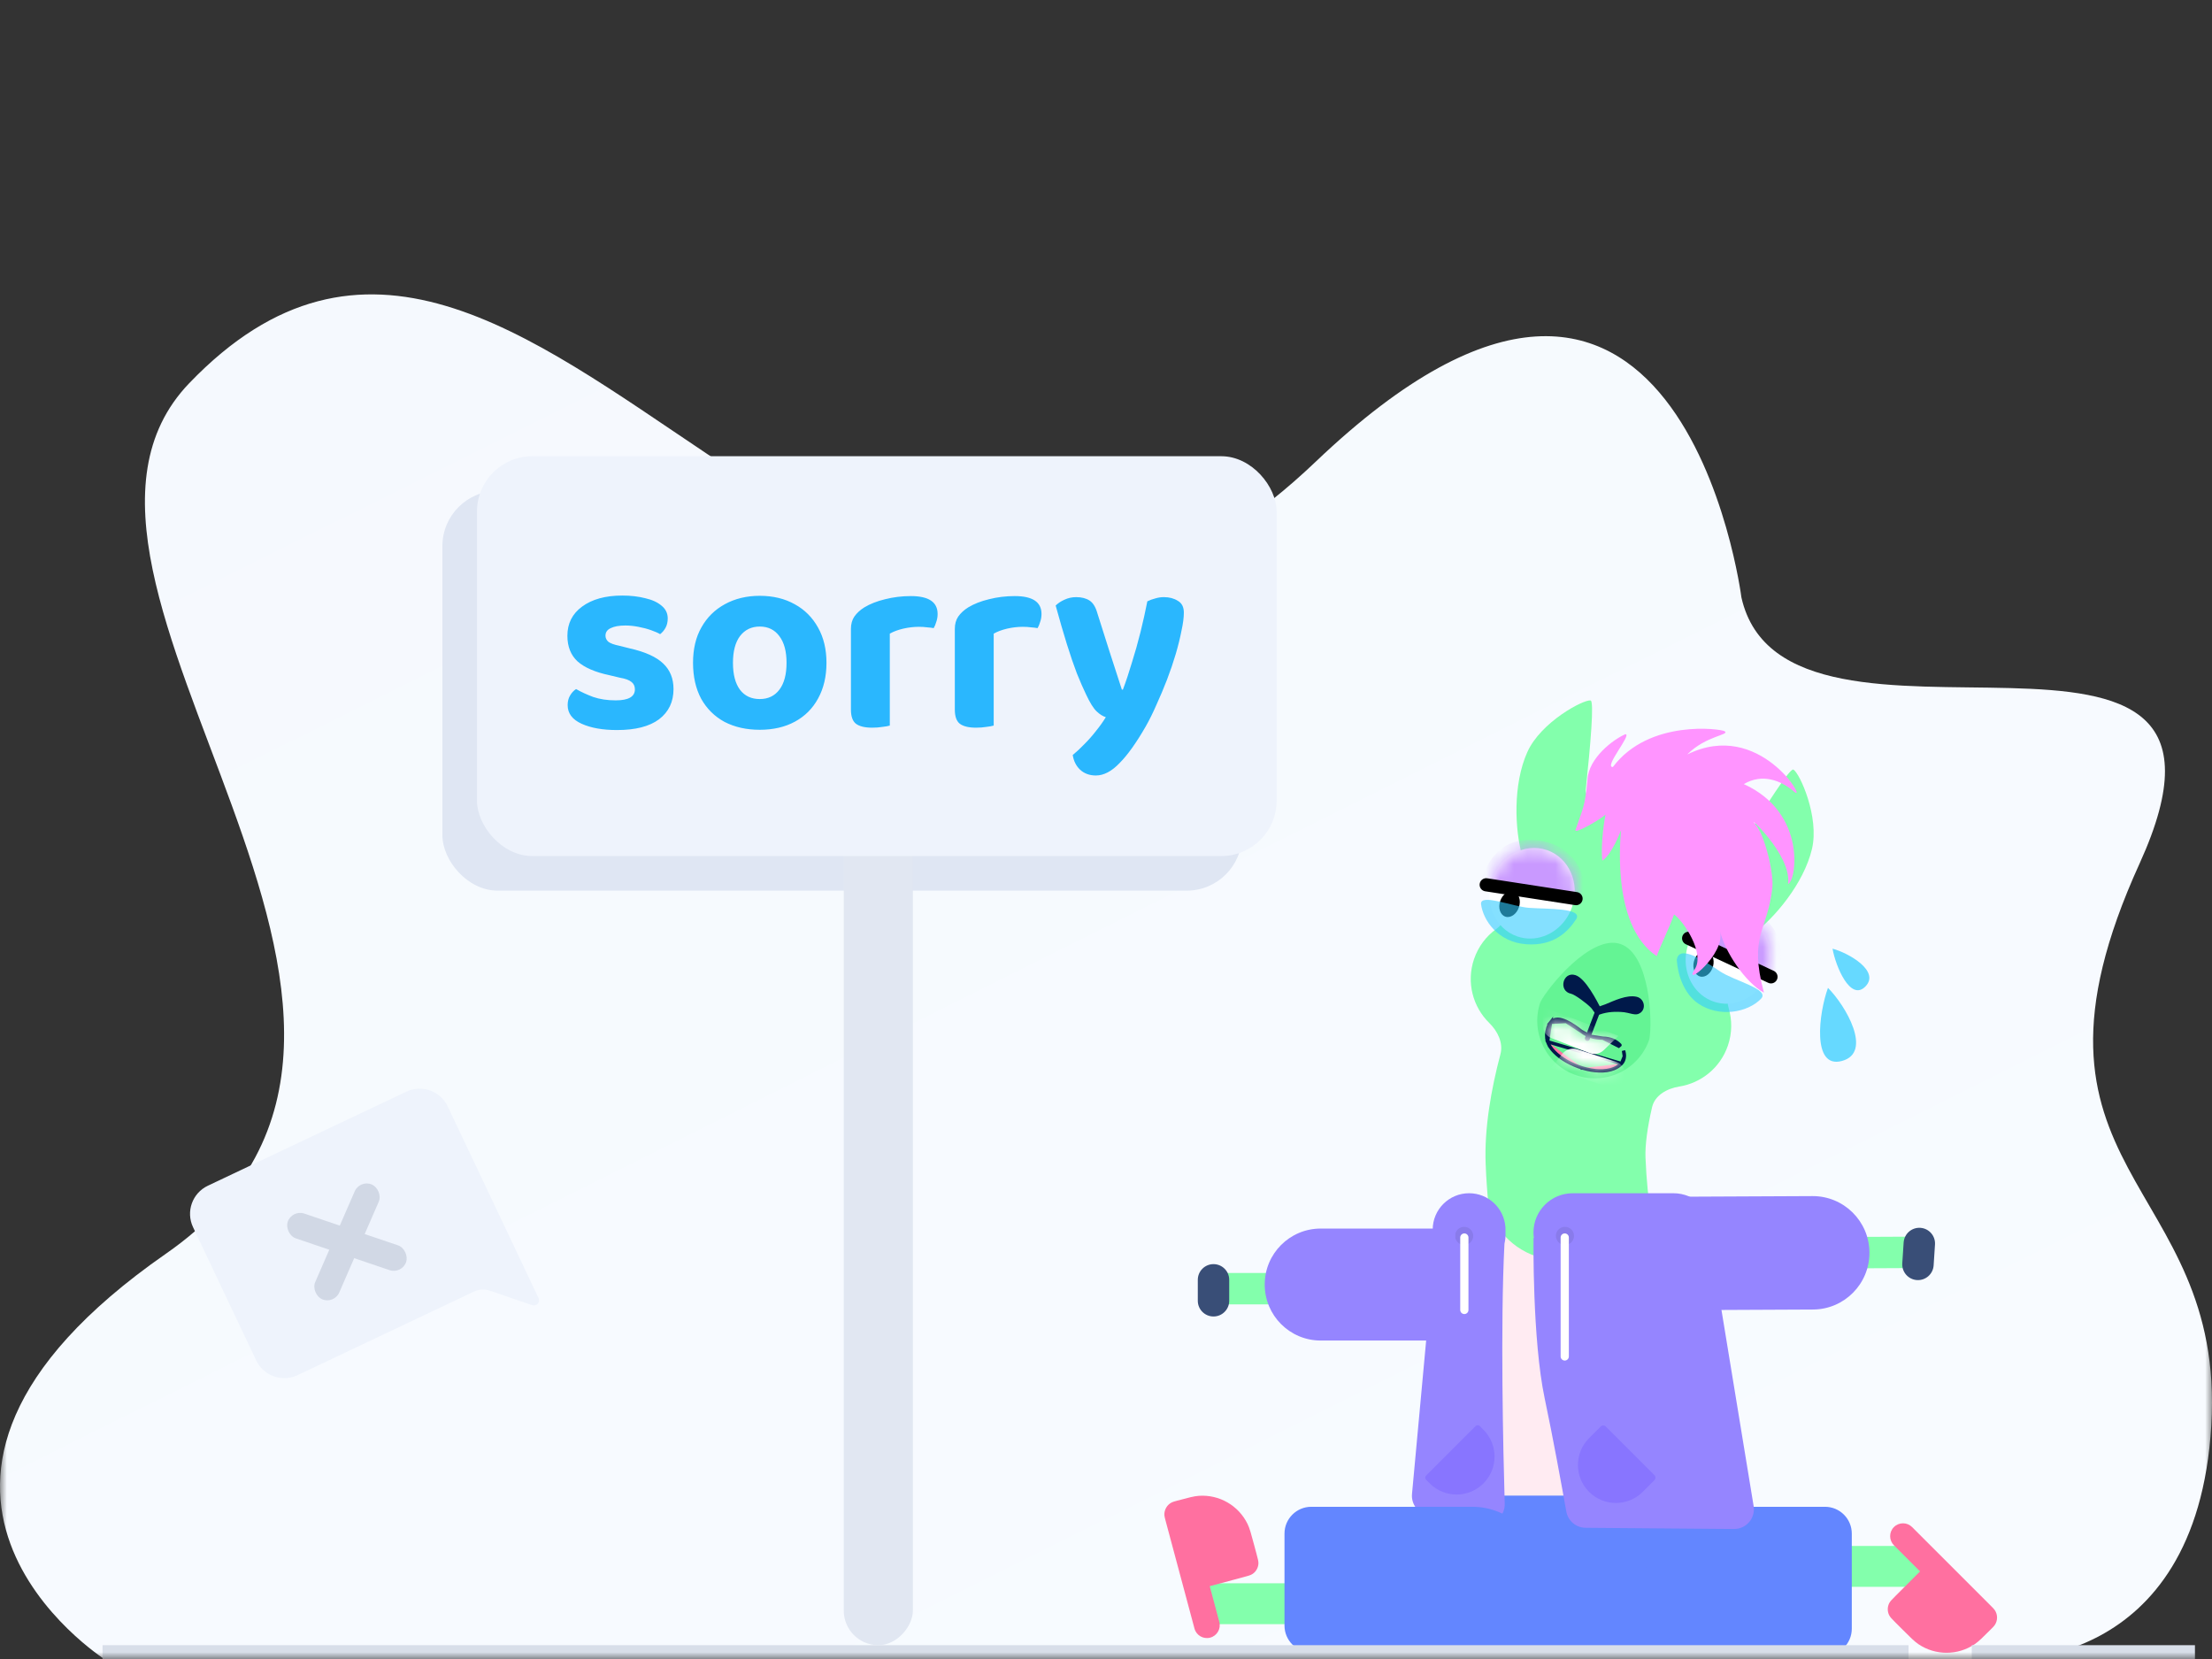 <svg width="160" height="120" viewBox="0 0 160 120" fill="none" xmlns="http://www.w3.org/2000/svg">
<rect x="0" y="0" width="160" height="120" fill="#333333" stroke="none"/>
<mask id="mask0_2217_13211" style="mask-type:alpha" maskUnits="userSpaceOnUse" x="0" y="0" width="160" height="120">
<rect width="160" height="120" fill="#D9D9D9"/>
</mask>
<g mask="url(#mask0_2217_13211)">
<path d="M125.961 43.212C125.961 43.212 121.498 8.29 95.167 33.397C61.411 65.582 38.721 1.615 13.681 27.725C0.001 41.989 36.15 73.891 12.008 90.68C-12.135 107.468 7.594 120.037 7.594 120.037H144.683C144.683 120.037 158.875 121.062 159.95 103.104C161.022 85.146 144.525 84.928 154.764 62.456C165.002 39.983 129.179 57.516 125.961 43.212Z" fill="url(#paint0_linear_2217_13211)"/>
<mask id="mask1_2217_13211" style="mask-type:alpha" maskUnits="userSpaceOnUse" x="1" y="8" width="159" height="113">
<rect x="1.424" y="8" width="157.626" height="112.047" fill="#D9D9D9"/>
</mask>
<g mask="url(#mask1_2217_13211)">
<path d="M13.963 88.764C13.431 87.641 13.91 86.3 15.033 85.767L29.391 78.963C30.514 78.431 31.855 78.91 32.387 80.033L38.956 93.894C39.098 94.194 38.809 94.517 38.495 94.41L35.424 93.355C35.054 93.228 34.648 93.251 34.294 93.418L21.526 99.469C20.403 100.001 19.062 99.522 18.53 98.399L13.963 88.764Z" fill="#EEF3FC"/>
<rect x="21.115" y="87.478" width="9.047" height="1.895" rx="0.948" transform="rotate(18.724 21.115 87.478)" fill="#D1D8E5"/>
<rect width="9.047" height="1.895" rx="0.948" transform="matrix(-0.399 0.917 0.917 0.399 26.035 85.303)" fill="#D1D8E5"/>
<path fill-rule="evenodd" clip-rule="evenodd" d="M115.05 50.665C114.525 50.592 111.453 52.229 110.478 54.395C109.413 56.762 109.577 60.04 110.097 61.884C110.18 62.179 110.173 62.493 110.074 62.784L108.835 66.419C108.726 66.74 108.497 67.002 108.222 67.201C107.502 67.722 106.931 68.464 106.622 69.37C106.05 71.049 106.536 72.833 107.725 73.996C108.332 74.591 108.748 75.438 108.529 76.26C107.863 78.767 107.36 81.608 107.461 84.181C107.626 88.384 108.259 91.655 108.894 93.958C109.211 95.108 109.527 96.013 109.784 96.67C109.912 96.998 110.026 97.264 110.117 97.468C110.162 97.569 110.202 97.655 110.236 97.725C110.253 97.76 110.268 97.792 110.281 97.819L110.3 97.857L110.308 97.874L110.312 97.882L110.314 97.885C110.315 97.887 110.316 97.889 115.48 95.281C120.645 92.673 120.646 92.675 120.646 92.677L120.648 92.68L120.652 92.687L120.658 92.7L120.668 92.721L120.681 92.746C120.681 92.746 120.681 92.746 120.681 92.746C120.681 92.746 120.681 92.746 120.681 92.746L120.675 92.734C120.659 92.698 120.618 92.605 120.56 92.455C120.443 92.156 120.255 91.631 120.049 90.884C119.637 89.391 119.151 86.999 119.023 83.727C118.989 82.86 119.152 81.578 119.499 80.086C119.701 79.219 120.585 78.734 121.464 78.593C123.042 78.341 124.432 77.247 124.984 75.629C125.293 74.723 125.293 73.787 125.042 72.934C124.946 72.609 124.924 72.262 125.034 71.941L126.273 68.305C126.375 68.005 126.567 67.743 126.821 67.553C128.356 66.401 130.465 63.921 131.064 61.412C131.615 59.101 130.182 55.929 129.722 55.666C129.484 55.53 127.729 58.265 126.083 60.947C125.803 61.404 125.141 61.418 124.763 61.039C124.315 60.589 123.791 60.201 123.194 59.893C122.278 59.421 121.346 58.995 120.504 58.708C119.662 58.421 118.663 58.189 117.65 58.004C116.988 57.883 116.334 57.87 115.703 57.953C115.167 58.024 114.648 57.606 114.705 57.069C115.04 53.94 115.321 50.702 115.05 50.665Z" fill="#83FFAC"/>
<path d="M113.714 65.598C113.595 65.945 113.429 66.262 113.226 66.541C112.42 67.648 111.033 68.172 109.757 67.737C108.932 67.456 108.315 66.828 107.992 66.049C107.691 65.321 107.647 64.461 107.931 63.627C108.519 61.902 110.291 60.944 111.887 61.488C113.484 62.033 114.302 63.873 113.714 65.598Z" fill="white"/>
<mask id="mask2_2217_13211" style="mask-type:alpha" maskUnits="userSpaceOnUse" x="107" y="61" width="7" height="7">
<ellipse cx="110.822" cy="64.612" rx="3.055" ry="3.301" transform="rotate(18.821 110.822 64.612)" fill="white"/>
</mask>
<g mask="url(#mask2_2217_13211)">
<path d="M114.501 65L107.001 64C107.5 62.5 108.345 60.751 110.649 60.751C113.798 60.751 115 63.499 114.501 65Z" fill="#C999FF"/>
</g>
<path d="M107.501 63.999L114 65" stroke="black" stroke-width="0.952" stroke-linecap="round"/>
<path d="M108.514 65.171C108.345 65.668 108.51 66.175 108.883 66.302C109.257 66.43 109.697 66.129 109.867 65.631C110.036 65.134 109.871 64.627 109.498 64.5C109.124 64.372 108.684 64.673 108.514 65.171Z" fill="black"/>
<path opacity="0.6" d="M114.001 66.5C113.447 67.346 112.428 68.451 110.392 68.3C108.357 68.15 107.282 66.575 107.13 65.41C107.023 64.595 109.427 65.58 110.587 65.666C111.907 65.763 114.554 65.654 114.001 66.5Z" fill="#32CCFF"/>
<path d="M122.049 68.528C121.954 68.882 121.917 69.237 121.93 69.582C121.983 70.951 122.844 72.158 124.146 72.507C124.988 72.732 125.85 72.555 126.552 72.087C127.207 71.65 127.722 70.959 127.95 70.109C128.422 68.348 127.484 66.567 125.854 66.13C124.225 65.693 122.521 66.767 122.049 68.528Z" fill="white"/>
<mask id="mask3_2217_13211" style="mask-type:alpha" maskUnits="userSpaceOnUse" x="121" y="66" width="8" height="7">
<ellipse cx="3.055" cy="3.301" rx="3.055" ry="3.301" transform="matrix(-0.966 -0.259 -0.259 0.966 128.805 66.92)" fill="white"/>
</mask>
<g mask="url(#mask3_2217_13211)">
<path d="M121.728 67.592L128.516 70.936C128.936 69.412 129.207 67.488 127.293 66.206C124.677 64.453 122.148 66.068 121.728 67.592Z" fill="#C999FF"/>
</g>
<path d="M128.1 70.657L122.144 67.87" stroke="black" stroke-width="0.952" stroke-linecap="round"/>
<ellipse cx="123.219" cy="69.713" rx="0.714" ry="0.952" transform="rotate(15 123.219 69.713)" fill="black"/>
<path opacity="0.6" d="M121.286 69.431C121.351 70.462 121.777 71.88 122.861 72.606C124.363 73.612 126.409 73.245 127.377 72.246C128.056 71.549 125.44 70.949 124.427 70.27C123.274 69.497 121.445 68.272 121.286 69.431Z" fill="#32CCFF"/>
<path d="M114.826 56.399C114.905 54.828 116.69 53.484 117.564 53.109C118.084 53.072 115.976 55.521 116.665 55.479C119.278 51.994 124.493 52.722 124.747 52.891C125.159 53.165 123.399 53.204 122.043 54.573C127.29 51.972 130.767 58.119 129.795 57.279C128.822 56.439 127.468 55.925 126.136 56.715C130.758 58.822 129.904 63.797 129.335 63.934C129.626 61.807 126.149 58.722 126.969 59.622C127.626 60.342 128.315 63.129 128.198 64.209C127.854 67.386 126.471 67.608 127.591 71.802C126.202 71.039 124.752 68.79 124.418 67.368C124.813 69.048 121.666 71.513 122.591 70.097C123.33 68.965 121.803 66.65 121.091 66.144C120.544 67.585 120.221 68.127 119.831 69.156C116.38 66.845 117.291 59.953 117.252 60.056C117.213 60.159 116.588 61.806 115.902 62.253C115.798 61.507 115.931 59.908 116.132 58.925C115.737 59.285 113.823 60.392 113.963 60.021C114.481 58.504 114.651 58.357 114.826 56.399Z" fill="#FF94FF"/>
<path fill-rule="evenodd" clip-rule="evenodd" d="M119.301 75.177C119.544 73.905 119.346 69.01 117.217 68.284C115.088 67.558 111.963 71.41 111.417 72.49C111.417 72.49 111.418 72.49 111.418 72.49L111.417 72.49C110.675 74.667 111.838 77.034 114.015 77.776C116.193 78.518 118.559 77.355 119.301 75.177L119.301 75.177C119.301 75.177 119.301 75.177 119.301 75.177Z" fill="#64F494"/>
<path d="M113.638 71.88C112.693 71.683 113.044 70.246 113.954 70.533C114.685 70.763 115.491 72.361 115.832 73.01C115.953 73.24 115.702 73.508 115.47 73.365C115.324 73.275 115.207 73.025 115.083 72.896C114.759 72.56 113.909 71.936 113.638 71.88ZM115.704 73.385C115.459 73.472 115.232 73.184 115.406 72.975C115.54 72.813 115.917 72.728 116.119 72.645C116.76 72.382 117.669 71.937 118.384 72.1C119.01 72.243 119.113 73.144 118.468 73.352C118.222 73.431 117.791 73.252 117.491 73.219C116.891 73.153 116.275 73.181 115.704 73.385Z" fill="#00194A"/>
<path d="M114.817 75.117L115.512 73.302" stroke="#00194A" stroke-width="0.357" stroke-linecap="round"/>
<path d="M117.285 76.928L117.285 76.928C117.133 77.089 116.948 77.21 116.74 77.294C116.111 77.552 115.27 77.492 114.484 77.257M117.285 76.928L111.945 75.353M117.285 76.928C117.413 76.794 117.484 76.607 117.495 76.412M117.285 76.928L117.495 76.412M114.484 77.257L114.519 77.14L114.485 77.257C114.485 77.257 114.485 77.257 114.484 77.257ZM114.484 77.257C113.68 77.016 112.898 76.581 112.407 76.068L112.495 75.984L112.407 76.068C112.193 75.845 112.03 75.603 111.945 75.353M111.945 75.353L111.945 75.353L111.945 75.353L111.946 75.355L111.974 75.343L112.06 75.313L111.981 75.34L112.058 75.308L111.943 75.347L111.944 75.349L111.945 75.352L111.945 75.352C111.945 75.352 111.945 75.353 111.945 75.353ZM115.944 75.095L115.944 75.095C116.496 75.106 116.899 75.301 117.164 75.576L117.164 75.577C117.167 75.58 117.172 75.585 117.177 75.591C117.178 75.591 117.178 75.591 117.178 75.592L117.087 75.672L115.944 75.095ZM115.944 75.095C115.596 75.089 115.299 75.043 115.04 74.957L115.944 75.095ZM114.38 74.599L114.38 74.599C114.578 74.757 114.794 74.875 115.039 74.957L114.38 74.599ZM114.38 74.599C114.081 74.361 113.678 74.066 113.288 73.889M114.38 74.599L113.288 73.889M117.495 76.412C117.503 76.278 117.483 76.138 117.433 76.002L117.495 76.412ZM113.288 73.889C113.081 73.795 112.871 73.729 112.678 73.725C112.48 73.722 112.294 73.784 112.158 73.948L113.288 73.889ZM111.938 75.335L111.942 75.344L112.158 73.948C112.089 74.032 112.021 74.169 111.97 74.325C111.918 74.483 111.88 74.673 111.875 74.867L111.875 74.867C111.873 74.945 111.877 75.024 111.887 75.102L111.887 75.102C111.896 75.179 111.914 75.257 111.938 75.334L111.938 75.335Z" fill="#FF70A0" stroke="#00194A" stroke-width="0.243"/>
<mask id="mask4_2217_13211" style="mask-type:alpha" maskUnits="userSpaceOnUse" x="111" y="73" width="7" height="5">
<path d="M112.058 75.308L112.06 75.313C112.138 75.543 112.289 75.769 112.495 75.984C112.968 76.478 113.729 76.904 114.519 77.14C115.293 77.372 116.102 77.424 116.694 77.182C116.888 77.103 117.058 76.991 117.197 76.845C117.302 76.734 117.364 76.576 117.374 76.405C117.38 76.288 117.363 76.165 117.319 76.043C117.273 75.916 117.196 75.789 117.087 75.672C117.084 75.669 117.08 75.665 117.077 75.661C116.837 75.41 116.465 75.227 115.941 75.217C115.584 75.21 115.274 75.162 115.001 75.072C114.742 74.986 114.513 74.86 114.305 74.694C114.007 74.457 113.613 74.17 113.237 73.999C112.839 73.818 112.466 73.766 112.252 74.026C112.141 74.16 112.005 74.508 111.997 74.87C111.995 74.942 111.998 75.015 112.007 75.086C112.016 75.156 112.032 75.227 112.054 75.297C112.056 75.301 112.057 75.305 112.058 75.308Z" fill="#FF70A0"/>
</mask>
<g mask="url(#mask4_2217_13211)">
<path d="M111.584 74.142L111.604 72.834L117.073 74.927L116.01 75.954C115.728 76.227 115.313 76.309 114.948 76.165L112.217 75.088C111.83 74.935 111.578 74.558 111.584 74.142Z" fill="white"/>
<path d="M113.003 76.229L112.188 77.252L117.742 79.107L117.573 77.639C117.529 77.249 117.26 76.922 116.887 76.802L114.092 75.9C113.696 75.772 113.262 75.903 113.003 76.229Z" fill="white"/>
</g>
<rect x="106.871" y="107.37" width="17.01" height="12.15" fill="#6386FF"/>
<path fill-rule="evenodd" clip-rule="evenodd" d="M119.317 87.93H122.264V106.275C122.264 107.327 121.411 108.18 120.359 108.18H108.778C107.726 108.18 106.874 107.327 106.874 106.275V87.93H107.925C108.558 89.564 110.387 91.17 112.948 91.17C115.981 91.17 119.002 89.728 119.317 87.93Z" fill="#FFEBF2"/>
<path fill-rule="evenodd" clip-rule="evenodd" d="M108.821 89.972C108.87 89.772 108.896 89.562 108.896 89.347V88.942C108.896 88.894 108.895 88.846 108.892 88.799C108.894 88.779 108.895 88.76 108.896 88.74H108.888C108.785 87.38 107.65 86.31 106.264 86.31C104.81 86.31 103.631 87.488 103.631 88.942V89.347C103.631 89.654 103.684 89.949 103.78 90.223L102.134 108.065C102.065 108.814 102.588 109.487 103.33 109.607L107.179 110.225C108.068 110.367 108.867 109.668 108.841 108.769C108.731 104.982 108.519 95.836 108.821 89.972Z" fill="#9585FF"/>
<path d="M107.301 107.299C108.373 106.227 108.373 104.489 107.301 103.416L107.032 103.147C106.95 103.066 106.818 103.066 106.737 103.147L103.149 106.736C103.067 106.817 103.067 106.949 103.149 107.03L103.418 107.299C104.49 108.372 106.228 108.372 107.301 107.299Z" fill="#8875FF"/>
<circle cx="0.655" cy="0.655" r="0.655" transform="matrix(-1 0 0 1 106.561 88.74)" fill="black" fill-opacity="0.08"/>
<path d="M105.92 89.514L105.92 94.752" stroke="white" stroke-width="0.595" stroke-linecap="round"/>
<path d="M102.535 114.523L102.535 117.48L87.043 117.48L87.043 114.523L102.535 114.523Z" fill="#83FFAC"/>
<path fill-rule="evenodd" clip-rule="evenodd" d="M86.714 108.197C86.365 108.222 85.967 108.328 85.17 108.542C84.957 108.599 84.851 108.627 84.767 108.668C84.412 108.842 84.197 109.213 84.224 109.608C84.231 109.701 84.26 109.807 84.316 110.02L85.708 115.214L85.708 115.214L86.4 117.797C86.533 118.293 87.043 118.587 87.539 118.454C88.035 118.321 88.329 117.811 88.196 117.316L87.504 114.733L89.906 114.089C90.281 113.989 90.468 113.939 90.604 113.846C90.847 113.68 91.002 113.412 91.024 113.118C91.037 112.953 90.987 112.766 90.886 112.392L90.712 111.742C90.499 110.945 90.392 110.546 90.239 110.232C89.589 108.898 88.194 108.093 86.714 108.197Z" fill="#FF70A0"/>
<path d="M106.489 108.99C109.279 108.99 111.541 111.252 111.541 114.042L111.541 114.468C111.541 117.258 109.279 119.52 106.489 119.52L94.851 119.52C93.78 119.52 92.911 118.652 92.911 117.58L92.911 110.93C92.911 109.859 93.78 108.99 94.851 108.99L106.489 108.99Z" fill="#6386FF"/>
<path d="M123.924 114.78L123.924 111.823L139.416 111.823L139.416 114.78L123.924 114.78Z" fill="#83FFAC"/>
<path fill-rule="evenodd" clip-rule="evenodd" d="M142.836 118.928C143.125 118.732 143.417 118.44 144.001 117.857C144.156 117.701 144.234 117.623 144.286 117.546C144.508 117.218 144.508 116.789 144.286 116.461C144.234 116.383 144.156 116.306 144.001 116.15L140.198 112.347L140.198 112.348L138.307 110.457C137.944 110.094 137.355 110.094 136.992 110.457C136.629 110.82 136.629 111.409 136.992 111.772L138.883 113.663L137.125 115.421C136.851 115.695 136.714 115.832 136.643 115.98C136.515 116.246 136.515 116.556 136.643 116.821C136.714 116.97 136.851 117.107 137.125 117.381L137.601 117.857C138.184 118.44 138.476 118.732 138.766 118.928C139.996 119.757 141.606 119.757 142.836 118.928Z" fill="#FF70A0"/>
<path d="M124.072 119.749C121.281 119.749 119.02 117.487 119.02 114.697L119.02 114.042C119.02 111.252 121.281 108.99 124.072 108.99L132.005 108.99C133.076 108.99 133.945 109.858 133.945 110.93L133.945 117.809C133.945 118.88 133.076 119.749 132.005 119.749L124.072 119.749Z" fill="#6386FF"/>
<path fill-rule="evenodd" clip-rule="evenodd" d="M110.949 89.551C110.93 89.418 110.92 89.283 110.92 89.145C110.92 87.579 112.189 86.31 113.755 86.31H121.045C122.611 86.31 123.88 87.579 123.88 89.145C123.88 89.451 123.832 89.745 123.742 90.021L126.845 108.936C126.989 109.811 126.31 110.603 125.424 110.596L114.693 110.51C114.002 110.504 113.415 110.007 113.294 109.326C112.973 107.52 112.33 103.974 111.732 101.154C110.83 96.897 110.923 89.55 110.923 89.55L110.949 89.551Z" fill="#9585FF"/>
<path d="M114.941 107.91C113.869 106.837 113.869 105.099 114.941 104.027L115.783 103.185C115.885 103.083 116.051 103.083 116.154 103.185L119.666 106.697C119.768 106.8 119.768 106.966 119.666 107.068L118.824 107.91C117.752 108.982 116.014 108.982 114.941 107.91Z" fill="#8875FF"/>
<circle cx="113.198" cy="89.395" r="0.655" fill="black" fill-opacity="0.08"/>
<path d="M113.182 89.514L113.182 98.114" stroke="white" stroke-width="0.595" stroke-linecap="round"/>
<path d="M97.947 94.35L97.947 92.078L87.705 92.078L87.705 94.35L97.947 94.35Z" fill="#83FFAC"/>
<path d="M103.464 96.965C104.45 96.965 105.25 96.165 105.25 95.179L105.25 88.865L95.53 88.865C93.293 88.865 91.48 90.678 91.48 92.915C91.48 95.151 93.293 96.965 95.53 96.965L103.464 96.965Z" fill="#9585FF"/>
<path d="M87.776 95.225C88.403 95.225 88.912 94.716 88.912 94.089L88.912 92.574C88.912 91.947 88.403 91.438 87.776 91.438C87.149 91.438 86.64 91.947 86.64 92.574L86.64 94.089C86.64 94.716 87.149 95.225 87.776 95.225Z" fill="#394E77"/>
<path d="M128.617 91.768L128.607 89.496L138.849 89.448L138.86 91.72L128.617 91.768Z" fill="#83FFAC"/>
<path d="M121.355 94.768C120.368 94.772 119.565 93.976 119.561 92.99L119.542 89.001C119.536 87.659 120.619 86.566 121.961 86.56L131.101 86.517C133.367 86.507 135.212 88.335 135.222 90.601C135.233 92.866 133.405 94.711 131.139 94.722L121.355 94.768Z" fill="#9585FF"/>
<path d="M138.657 92.591C138.031 92.55 137.557 92.009 137.597 91.383L137.696 89.871C137.737 89.246 138.278 88.771 138.904 88.812C139.53 88.853 140.004 89.394 139.963 90.02L139.865 91.531C139.824 92.157 139.283 92.632 138.657 92.591Z" fill="#394E77"/>
<path d="M132.222 71.456C131.566 73.256 131.035 77.331 133.228 76.743C135.485 76.139 133.506 72.736 132.222 71.456Z" fill="#66D9FF"/>
<path d="M132.552 68.621C132.775 69.892 133.837 72.447 134.919 71.366C136.031 70.254 133.731 68.936 132.552 68.621Z" fill="#66D9FF"/>
</g>
<path d="M7.418 119.5H138.049" stroke="#D8DEE9" stroke-miterlimit="10"/>
<path d="M142.623 119.5H158.767" stroke="#D8DEE9" stroke-miterlimit="10"/>
<rect x="32" y="35.502" width="57.839" height="28.92" rx="4" fill="#DFE6F3"/>
<rect width="5" height="63" rx="2.5" transform="matrix(1 0 0 -1 61.031 119)" fill="#E1E7F2"/>
<rect x="34.502" y="33" width="57.839" height="28.92" rx="4" fill="#EEF3FC"/>
<path d="M48.717 49.842C48.717 50.767 48.368 51.495 47.672 52.027C46.975 52.547 45.962 52.806 44.632 52.806C43.593 52.806 42.738 52.654 42.067 52.35C41.395 52.046 41.06 51.597 41.06 51.001C41.06 50.735 41.117 50.507 41.231 50.317C41.345 50.115 41.49 49.956 41.668 49.842C42.022 50.045 42.434 50.235 42.903 50.412C43.384 50.577 43.929 50.659 44.537 50.659C45.461 50.659 45.924 50.393 45.924 49.861C45.924 49.633 45.841 49.456 45.677 49.329C45.512 49.19 45.24 49.089 44.86 49.025L44.062 48.835C43.048 48.62 42.288 48.291 41.782 47.847C41.288 47.391 41.041 46.771 41.041 45.985C41.041 45.099 41.395 44.396 42.105 43.876C42.827 43.344 43.796 43.078 45.012 43.078C45.62 43.078 46.171 43.142 46.665 43.268C47.171 43.382 47.57 43.566 47.862 43.819C48.153 44.06 48.299 44.364 48.299 44.731C48.299 44.985 48.248 45.206 48.147 45.396C48.045 45.586 47.912 45.745 47.748 45.871C47.608 45.783 47.393 45.688 47.102 45.586C46.823 45.485 46.513 45.403 46.171 45.339C45.841 45.276 45.531 45.244 45.24 45.244C44.784 45.244 44.429 45.308 44.176 45.434C43.922 45.548 43.796 45.732 43.796 45.985C43.796 46.15 43.865 46.296 44.005 46.422C44.157 46.536 44.416 46.631 44.784 46.707L45.544 46.897C46.671 47.151 47.482 47.518 47.976 47.999C48.47 48.468 48.717 49.082 48.717 49.842ZM59.781 47.942C59.781 48.93 59.578 49.792 59.173 50.526C58.78 51.248 58.223 51.806 57.501 52.198C56.779 52.591 55.93 52.787 54.955 52.787C53.992 52.787 53.144 52.597 52.409 52.217C51.687 51.825 51.123 51.267 50.718 50.545C50.325 49.811 50.129 48.943 50.129 47.942C50.129 46.942 50.331 46.087 50.737 45.377C51.142 44.655 51.706 44.098 52.428 43.705C53.163 43.3 54.005 43.097 54.955 43.097C55.917 43.097 56.76 43.3 57.482 43.705C58.204 44.098 58.767 44.662 59.173 45.396C59.578 46.118 59.781 46.967 59.781 47.942ZM54.955 45.32C54.359 45.32 53.885 45.548 53.53 46.004C53.188 46.46 53.017 47.106 53.017 47.942C53.017 48.791 53.188 49.443 53.53 49.899C53.872 50.343 54.347 50.564 54.955 50.564C55.563 50.564 56.038 50.336 56.38 49.88C56.722 49.424 56.893 48.778 56.893 47.942C56.893 47.119 56.722 46.479 56.38 46.023C56.038 45.555 55.563 45.32 54.955 45.32ZM64.362 45.833V48.208H61.55V45.491C61.55 45.137 61.633 44.839 61.797 44.598C61.975 44.345 62.215 44.123 62.519 43.933C62.937 43.68 63.438 43.484 64.02 43.344C64.616 43.192 65.236 43.116 65.882 43.116C67.174 43.116 67.82 43.547 67.82 44.408C67.82 44.611 67.789 44.801 67.725 44.978C67.675 45.156 67.611 45.308 67.535 45.434C67.409 45.409 67.25 45.39 67.06 45.377C66.883 45.352 66.687 45.339 66.471 45.339C66.091 45.339 65.711 45.384 65.331 45.472C64.951 45.561 64.628 45.681 64.362 45.833ZM61.55 47.486L64.362 47.543V52.483C64.236 52.521 64.058 52.553 63.83 52.578C63.602 52.616 63.355 52.635 63.089 52.635C62.557 52.635 62.165 52.54 61.911 52.35C61.671 52.16 61.55 51.818 61.55 51.324V47.486ZM71.877 45.833V48.208H69.065V45.491C69.065 45.137 69.147 44.839 69.312 44.598C69.489 44.345 69.73 44.123 70.034 43.933C70.452 43.68 70.952 43.484 71.535 43.344C72.13 43.192 72.751 43.116 73.397 43.116C74.689 43.116 75.335 43.547 75.335 44.408C75.335 44.611 75.303 44.801 75.24 44.978C75.189 45.156 75.126 45.308 75.05 45.434C74.923 45.409 74.765 45.39 74.575 45.377C74.398 45.352 74.201 45.339 73.986 45.339C73.606 45.339 73.226 45.384 72.846 45.472C72.466 45.561 72.143 45.681 71.877 45.833ZM69.065 47.486L71.877 47.543V52.483C71.75 52.521 71.573 52.553 71.345 52.578C71.117 52.616 70.87 52.635 70.604 52.635C70.072 52.635 69.679 52.54 69.426 52.35C69.185 52.16 69.065 51.818 69.065 51.324V47.486ZM78.563 50.241C78.361 49.823 78.139 49.317 77.898 48.721C77.67 48.126 77.43 47.423 77.176 46.612C76.923 45.802 76.651 44.864 76.359 43.8C76.524 43.636 76.733 43.496 76.986 43.382C77.252 43.256 77.537 43.192 77.841 43.192C78.234 43.192 78.557 43.275 78.81 43.439C79.064 43.604 79.254 43.914 79.38 44.37C79.672 45.295 79.963 46.213 80.254 47.125C80.546 48.037 80.843 48.956 81.147 49.88H81.223C81.439 49.31 81.654 48.664 81.869 47.942C82.097 47.22 82.306 46.479 82.496 45.719C82.686 44.947 82.851 44.206 82.99 43.496C83.168 43.408 83.358 43.338 83.56 43.287C83.763 43.224 83.972 43.192 84.187 43.192C84.58 43.192 84.916 43.281 85.194 43.458C85.486 43.623 85.631 43.908 85.631 44.313C85.631 44.668 85.574 45.105 85.46 45.624C85.359 46.144 85.22 46.707 85.042 47.315C84.865 47.911 84.656 48.525 84.415 49.158C84.175 49.779 83.921 50.381 83.655 50.963C83.402 51.546 83.142 52.072 82.876 52.54C82.192 53.731 81.559 54.618 80.976 55.2C80.406 55.796 79.836 56.093 79.266 56.093C78.81 56.093 78.43 55.954 78.126 55.675C77.835 55.397 77.658 55.042 77.594 54.611C77.873 54.383 78.158 54.117 78.449 53.813C78.741 53.522 79.019 53.205 79.285 52.863C79.551 52.534 79.786 52.205 79.988 51.875C79.773 51.812 79.551 51.673 79.323 51.457C79.095 51.242 78.842 50.837 78.563 50.241Z" fill="#2AB7FE"/>
</g>
<defs>
<linearGradient id="paint0_linear_2217_13211" x1="0" y1="21.294" x2="68.425" y2="158.471" gradientUnits="userSpaceOnUse">
<stop stop-color="#F5F9FE"/>
<stop offset="1" stop-color="#F8FBFF"/>
</linearGradient>
</defs>
</svg>

